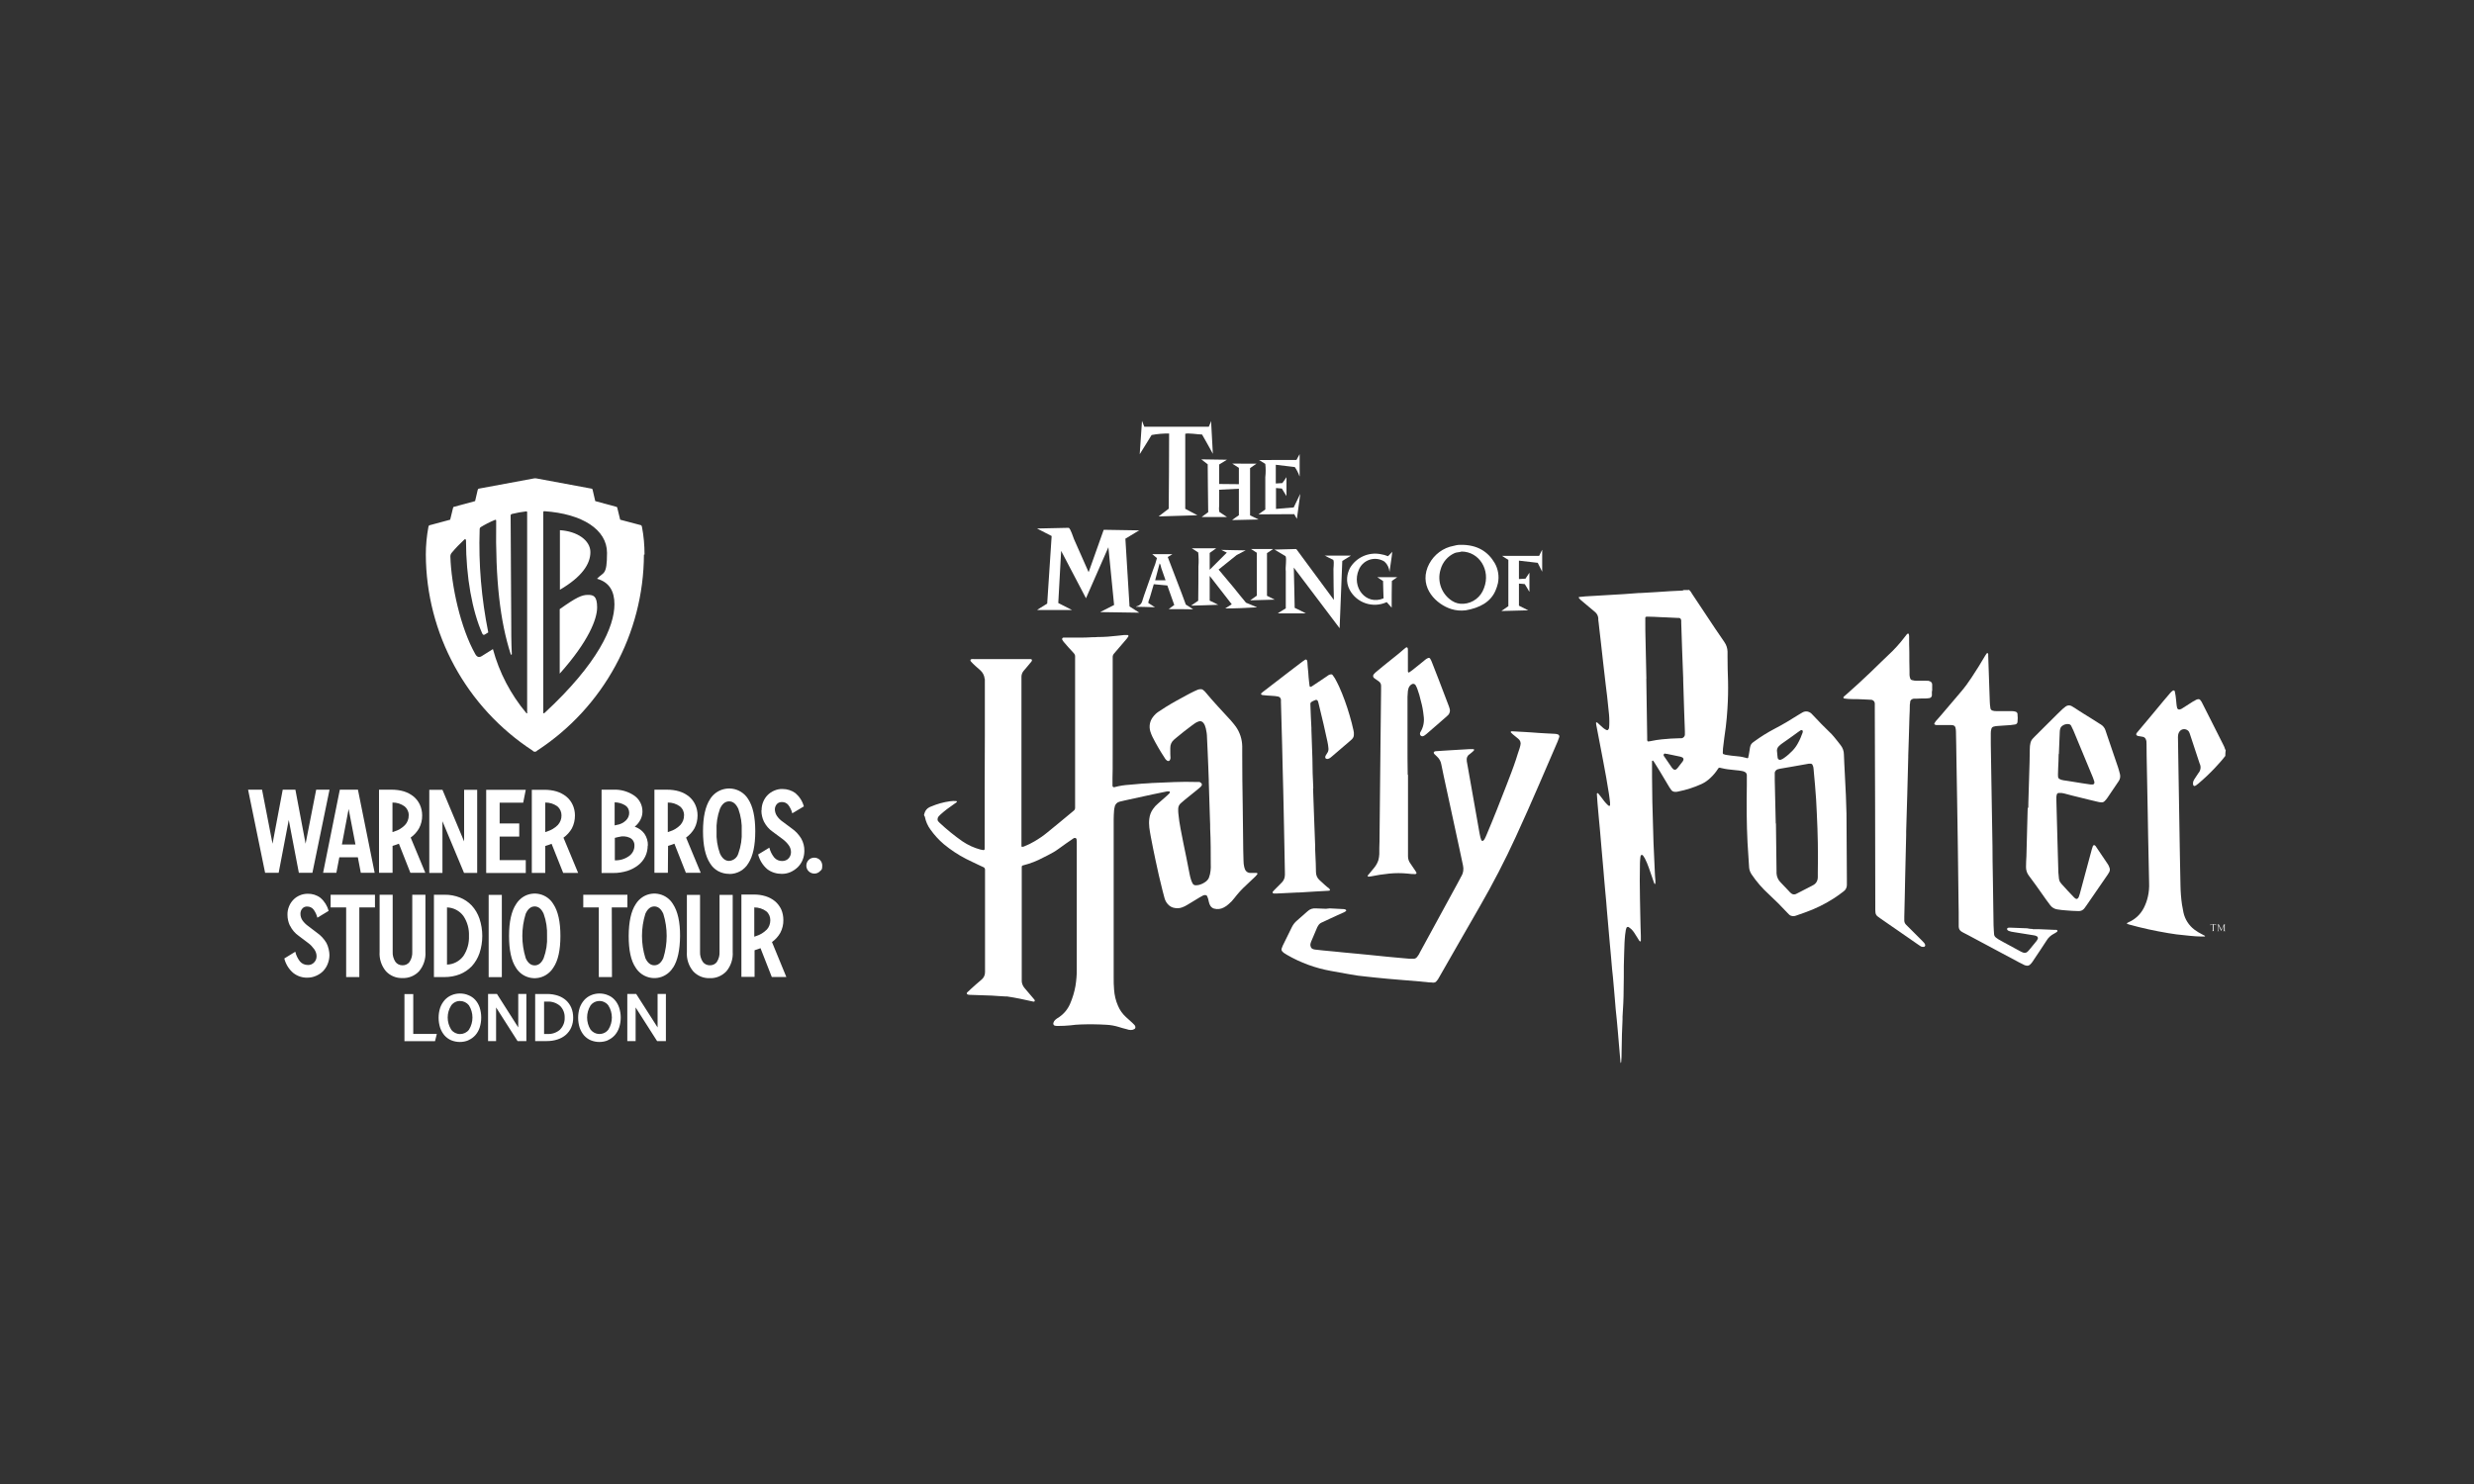 <?xml version="1.0" encoding="UTF-8"?>
<svg id="Layer_1" xmlns="http://www.w3.org/2000/svg" version="1.1" viewBox="0 0 2500 1500">
  <rect x="0" y="0" width="2500" height="1500" fill="#333333" stroke="none"/>
  <!-- Generator: Adobe Illustrator 29.0.0, SVG Export Plug-In . SVG Version: 2.1.0 Build 186)  -->
  <defs>
    <style>
      .st0 {
        fill: #fff;
      }
    </style>
  </defs>
  <g id="Group_6">
    <g id="Logo_HP_black">
      <g id="Group_5">
        <g id="Group_1">
          <path id="Path_1" class="st0" d="M1392.2,583.7c1.8,1.2,3.6,2.3,5.4,3.6,0,5.9.4,11.7.5,17.5-17.8,7.5-32.6-11.3-25-28.9,3.7-9,14-13.4,23.1-9.7,1.1.4,2.1,1,3,1.6,2.9,2.7,4.6,6.4,4.9,10.3.7-5,1.5-10,2.2-15.2.2-1.7.4-3.4.6-5.2-1.3,1.5-2.8,3.1-4.3,4.5-2.4-1-5-1.7-7.6-2.1-12.2-2.3-24.6,3.4-30.9,14.1-1.5,3-2.5,6.2-2.8,9.6-.4,4.2.5,8.5,2.5,12.3,7.2,13.5,23.7,18.9,37.5,12.5,1.7,1.8,3.4,3.7,5,5.6h0c0-8.8,0-17.9.2-27,1.8-1.2,3.6-2.5,5.4-3.8h-19.9v.2h.1Z"/>
          <path id="Path_2" class="st0" d="M1270,613.7c-3.7-1.5-7.2-2.9-10.9-4.5-4.3-5.2-8.6-10.4-12.7-15.6-5-6-9.9-11.9-15-17.9,6.1-4.9,12.3-9.8,18.3-14.7,2.9-1.6,6-3.2,9-4.7,0,0,.2,0,.2,0-8.2,0-16.5-.4-24.8-.5,1.8,1,3.7,1.8,5.5,2.7,0,0,0,0,0,.2l-17.2,17.2v-17c2.2-1.6,4.4-3.1,6.6-4.7h.2c-8.3,0-16.5,0-24.9,0,2.2,1.3,4.3,2.8,6.5,4.2.5,4.7.6,9.5.2,14.2,0,11.5,0,23-.2,34.6l-7,4.8c0,0,0,0,0,.2,9.1-.2,18.1-.6,27.2-.9h0c-2.8-1.5-5.6-2.8-8.6-4.2,0-8.3,0-16.7,0-25h0c7.5,9.6,14.8,19.1,22.3,28.7-2.2,1.3-4.4,2.7-6.6,4.2,10.7,0,21.2-.5,31.7-1.1h.2Z"/>
          <path id="Path_3" class="st0" d="M1280.3,602.1v-43c2-1.3,3.9-2.7,6-4,0,0,0-.1,0-.2h-22.2c2,1.2,3.9,2.6,5.9,3.8v43.4c-2.1,1.5-4.3,3.1-6.4,4.5,0,0,0,0,0,.2l24.5-.7h0c-2.7-1.3-5.3-2.7-7.8-3.9"/>
          <path id="Path_4" class="st0" d="M1151.8,536.1c-12.1-.2-24.4-.4-36.5-.6-5,14.2-10,28.3-15.1,42.5v.2h-.2c-4.9-11-9.8-22.1-14.7-33.2-1.1-2.6-3.3-10.2-5.3-11.5l-32.1.7c4.9,2.6,9.8,5,14.8,7.6-1.5,22.7-2.9,45.5-4.5,68.3-3.3,2.1-6.6,4.2-9.8,6.1,0,0,0,.2,0,.4h34.9c-4.7-2.3-9.2-4.8-13.9-7.1,1-17.5,2-35.2,2.9-52.7h0c8.3,15.9,16.8,32,25.1,47.9h0c7.5-17.2,15.1-34.3,22.6-51.5,0,0,0-.2,0-.4,2,19.6,3.8,39.2,5.8,58.7-4.5,2.3-9.2,4.7-13.7,7v.2c13,.2,26.1.4,39.2.6l-9.9-6.3c-1.3-22.8-2.8-45.7-4.2-68.5,4.7-2.8,9.3-5.6,14.1-8.5,0,0,0,0,.2,0"/>
          <path id="Path_5" class="st0" d="M1338.6,561.5h0c2.9,1.6,5.8,3.1,8.7,4.4,1.2,2.7-.2,8.8.2,12.3,0,9.4.2,18.9.4,28.2-12.6-17-25.1-34.1-37.8-51.2-.4-.4-1.8-.2-2.6-.2-6.5.2-13.1.4-19.6.5,3.7,2.2,7.5,4.5,11.2,6.7,1.3,2.9-.4,11.3.2,15.2,0,12.5,0,25,0,37.5-2.6,1.6-5.2,3.2-7.6,4.7,0,0-.2.2-.2.4h28.1c-3.7-2-7.5-3.8-11.3-5.6-.2-13.6-.6-27.2-.9-40.7,15.4,20.5,30.9,40.9,46.3,61.3.9-22.7,1.8-45.4,2.7-68l8.5-5.2c0,0,0,0,0-.2h-26.6c0,0,.1-.1.1-.1Z"/>
          <path id="Path_6" class="st0" d="M1167.3,586.5c1.5-5.6,2.9-11.3,4.5-17,1,.9,1.3,3.4,1.7,4.7,1.5,4,2.8,8.2,4.3,12.3h-10.5c0,0,0,0,0,0ZM1198.4,611.4c-1.5-3.9-2.9-7.8-4.4-11.9-4.7-12.3-9.3-24.4-14-36.5,1.5-.9,3.1-1.8,4.5-2.7,0,0,0,0,0-.2h-10.3c-3.3,0-6.6,0-9.9,0l4.8,4c-1,4-2.3,8-3.9,11.8-3.1,8.7-6.1,17.5-9.2,26.2-2.3,6-1.3,9-8,11,0,0,0,.1,0,.2,6.4,0,12.7.4,19.1.5-2.3-1.5-4.5-2.8-6.7-4.3-.2-1.6,1.1-3.9,1.5-5.4,1.3-4.5,2.7-9.1,4-13.6,4.7.5,9.2.9,13.7,1.3,2.3,6.6,4.7,13.2,7,19.7-1.7,1.2-3.4,2.6-5.2,3.8,0,0,0,.2-.2.4,8.2,0,16.3,0,24.5.2h0c-2.4-1.7-4.9-3.2-7.4-4.8"/>
          <path id="Path_7" class="st0" d="M1313.8,499.4c-2.1,4.5-4.3,9-6.5,13.5-6,.5-11.9,1-17.9,1.5v-21.1c2,.1,3.9.4,5.9.5,1.5,2.5,3.1,5,4.7,7.6h0c0-6.3,0-12.8,0-19.1-1.3,2.1-2.7,4-4.2,6l-6.6.4v-18.9c4.4.5,9,1.1,13.4,1.6l5.8.7c2,2.8,3.6,5.9,4.7,9.2,0,0,0,.1.2.1,0-7.5,0-15,0-22.4-1.1,2-2.1,3.9-3.2,5.9-12.6,0-25.1.1-37.8.1,2.1,1.3,4.2,2.7,6.3,3.9.5,4.4.5,8.9,0,13.4,0,10.9,0,21.8,0,32.7-2.3,1.6-4.5,3.1-6.7,4.7,0,0,0,0,0,.2,12,0,23.9-.2,35.9-.2.9,1.5,1.8,3.1,2.7,4.7,0,0,0,0,0,.2,1.1-8.4,2.3-16.8,3.4-25.1h-.1Z"/>
          <path id="Path_8" class="st0" d="M1271.5,524.9c-2.8-1.3-5.5-2.7-8.3-4v-47.7c2.2-1.5,4.3-3.1,6.5-4.5h.2c-8.2,0-16.4-.1-24.7-.1h0c2.2,1.5,4.4,2.9,6.7,4.3,0,5.5,0,11,0,16.5-6.6-.1-13.2-.1-19.9-.2v-19.7c2.7-1.6,5.3-3.2,7.8-4.8h.2l-26.1-.4c2.2,1.7,4.3,3.3,6.5,5,0,16.2.4,32.2.5,48.4-2.2,1.6-4.3,3.1-6.4,4.7,0,0,0,0,0,.2h25.4c-2.6-1.8-5.2-3.4-7.7-5.1-.5-2.3-.5-4.6-.2-6.9v-15.6c6.6-.4,13.2-.7,19.9-1h0c0,9,0,17.9,0,26.8-2.3,1.6-4.7,3.2-6.9,4.9,8.8-.2,17.8-.4,26.6-.6v-.2h0Z"/>
          <path id="Path_9" class="st0" d="M1226.1,458.9h0ZM1221.6,431.3h-65.3c-.7-2-1.5-3.9-2.3-5.9-.7,11.3-1.6,22.6-2.3,33.7h0c4-6.5,8.1-12.9,12-19.4,5.8-1.1,11.7-1.6,17.7-1.5,0,25.4-.2,50.6-.4,76-3.2,2.5-6.5,4.8-9.7,7.4l-.4.4c13.1-.4,26.1-.9,39.1-1.2h0c-4-2.2-8.1-4.3-12.3-6.5v-75.8c2.3-1.1,13.2.7,17,.7,3.7,6.5,7.4,13,10.9,19.5-.6-11-1.2-22.2-1.8-33.2-.6,2-1.4,3.9-2.3,5.8"/>
          <path id="Path_10" class="st0" d="M1558.2,556c-1,2-2,3.9-2.9,5.9-12.5,0-24.9,0-37.4,0h0c2.1,1.5,4.2,2.7,6.3,4,0,15.6,0,31.3,0,46.8-2.2,1.5-4.3,2.9-6.5,4.5l-.4.4,27-.7h0c-3.1-1.6-6.3-3.2-9.4-4.7v-22.3c2,0,3.9.4,5.9.5,1.6,2.6,3.1,5,4.5,7.6,0,0,.1,0,.2,0v-19.1c-1.3,2.1-2.7,4-4,6l-6.6.4v-18.6c6.4.7,12.6,1.5,19,2.2,1.5,2.9,3.1,6,4.5,9v-22.1h0Z"/>
          <path id="Path_11" class="st0" d="M1499.6,594.4c-3.1,9-11.2,15.3-20.7,15.9-4.1.3-8.1-.7-11.5-2.9-10.6-6.7-15.4-19.7-11.7-31.7,2-7.5,7.3-13.6,14.3-16.7,2.1-.9,4.5-.6,6.9-1.5,17.8,0,29.7,18.8,22.7,36.9M1510.4,569.1c-6.6-11.2-17.2-18.8-35.2-18.4-1.2,0-2.3.2-3.6.4-2.2.6-4.5,1.1-6.7,1.6-10.2,3.2-18.3,10.8-22.3,20.7-8.2,21.1,9.1,37.6,23.9,42.2,4.7,1.5,9.7,1.9,14.6,1.3,14.2-2.5,25.1-8.3,30.1-19.9,1.1-2.5,1.9-5,2.5-7.6,1.4-7,.2-14.2-3.3-20.3"/>
        </g>
        <g id="Group_4">
          <g id="Group_2">
            <path id="Path_12" class="st0" d="M1706.8,596c.5,1,1.5,1.5,2,2.5s1.2,1.8,1.7,2.7c7.6,11.4,15.2,22.9,22.8,34.3,2.7,4,5.5,8.1,8.2,12,.4.5.6,1,1,1.5,2,2.8,3.1,6.2,3.2,9.7,0,1.7,0,3.6,0,5.3,0,8.2.2,16.3.5,24.5.2,9.2,0,18.5-.6,27.7-.4,6.3-.9,12.5-1.7,18.8-1,7.1-2,14.3-2.8,21.5,0,1.3-.2,2.8-.2,4.3s.5,1.4,1.2,1.6c.9.4,1.8.6,2.7.7,1.6.2,3.3.5,4.9.7,2.8.4,5.6.5,8.5.9,1.6.2,3.3.6,4.9,1,.7,0,1.3.5,2.1.6.6.2,1.3,0,1.5-.7v-.3c0-.6.2-1.1.4-1.7.4-2,.6-3.9,1-6,0-1.1.4-2.1.6-3.2.3-1.4,1.1-2.6,2.2-3.6.6-.5,1.3-1,2-1.5,6.4-4.7,13.2-8.9,20.2-12.6,8.5-4.4,16.5-9.2,24.5-14.3l3.7-2.2c1.9-1.2,4.4-1.5,6.5-.6.9.3,1.7.8,2.5,1.5,1,1,1.8,1.8,2.7,2.8,5,5.4,10.2,10.7,15.4,15.7,1.7,1.6,3.4,3.3,4.9,5.2,2.3,2.7,4.4,5.5,6.6,8.3,2.2,2.7,3.4,6.1,3.4,9.6.2,6.4.6,12.7.9,19.1.4,7.4.7,14.7,1.1,22.1.2,6.1.5,12.3.6,18.5.2,22.2.2,44.4.4,66.4v5.7c0,2.5-1.1,4.9-3.2,6.4-3.3,2.6-6.8,5.1-10.4,7.4-9,5.8-18.6,10.4-28.7,14-3.1,1.1-6,2.1-9.1,3.2-.9.4-1.9.5-2.8.5-1.4,0-2.8-.4-3.9-1.3-.6-.5-1.2-1.1-1.7-1.7-6.1-6.6-12.5-13-19.1-19.1-6.6-6-12.4-12.7-17.4-20.1-1.4-2.1-2.3-4.5-2.5-7-.6-8.3-1.1-16.8-1.6-25.1-1-19.4-1-38.9-.7-58.2,0-3.3,0-6.6,0-9.9,0-1.3-.7-2.6-1.8-3.2-1.1-.6-2.4-1.1-3.7-1.2-1.8-.4-3.8-.5-5.6-.7-2.7-.2-5.4-.5-8.1-.9-2-.2-3.9-.7-5.9-1.1-.7,0-1.3-.4-2.1-.5-.6,0-1.2,0-1.6.6,0,.2-.3.4-.4.6-2.1,3.3-4.6,6.3-7.5,9-2.7,2.6-5.7,4.7-9.1,6.3-7.5,3.4-15.3,5.9-23.3,7.5-1,.3-2.1.4-3.2.4-1.6,0-3.1-.6-4-1.8-.7-1-1.3-2-2-2.9-3.1-5.1-6.3-10.4-9.3-15.6-2-3.2-4-6.5-6-9.7-.3-.5-.7-1-1.1-1.5,0,0-.5-.2-.6,0-.3,0-.5.2-.5.5,0,.7,0,1.4,0,2.1,0,9.6,0,19.2.2,28.8,0,6.6.2,13.2.4,19.9.2,10.5.5,21.1.9,31.6.4,9.6.9,19.1,1.3,28.8,0,3.1.4,6.1.6,9.2,0,.9,0,1.7,0,2.5s0,.9-.4,1.2c-.2.2-.7-.2-1-1.2-.3-.9-.6-1.8-.9-2.7-1.5-4.3-2.9-8.6-4.4-12.7-1.1-3.2-2.4-6.2-3.9-9.2-.5-.9-1.1-1.8-1.7-2.7-.3-.4-.7-.6-1.1-.9-.3,0-.7,0-1,.2-.4.5-.6,1-.7,1.6-.3,2.1-.4,4.2-.5,6.4,0,5.9-.2,11.9-.2,17.8,0,12.5.4,25.1.6,37.6,0,6,.4,12.1.5,18.1v5.2c0,0-.2.4-.4.5s-.5,0-.6,0c-.3-.3-.6-.7-.9-1.1-1-1.5-1.8-3.1-2.8-4.5-.7-1.1-1.3-2.2-2.1-3.3-.8-1.2-1.7-2.3-2.7-3.3-.8-.7-1.6-1.4-2.5-2-.6-.6-1.6-.5-2.2,0-.2.2-.3.5-.4.7-.3.7-.5,1.4-.6,2.1-.2,1.6-.5,3.3-.7,4.9-.2,2.6-.5,5.1-.6,7.8-.2,7.8-.6,15.7-.7,23.4,0,8.1,0,16.1-.2,24.1,0,9.1-.5,18.3-1.1,27.3,0,.9,0,1.9,0,2.8-.4,10-.9,20.1-.9,30.2s-.2,7.8-.4,11.8c0,.7,0,1.5-.6,2.1,0-.4-.2-.8-.2-1.2-.6-6.1-1.1-12.3-1.6-18.4-.7-8-1.3-16.1-2.1-24-.4-3.6-.7-7.1-1.1-10.7-.2-2.8-.5-5.6-.7-8.5-.4-3.9-.6-7.8-1-11.7-.4-4.2-.7-8.2-1.1-12.4-.2-2.8-.6-5.6-.9-8.5-.4-3.9-.6-7.8-1-11.7-.4-4-.7-8-1.1-12-.4-3.8-.6-7.6-1-11.3-.4-4.3-.7-8.5-1.1-12.7-.4-3.8-.6-7.6-1-11.3-.2-2.9-.5-5.9-.7-8.8-.4-4-.7-8-1.1-12-.4-3.8-.6-7.6-1-11.3l-.7-8.5c-.6-6.9-1.2-13.7-1.8-20.5-.6-6.6-1.1-13.2-1.7-19.9-.4-3.9-.7-7.8-1.1-11.7-.2-2.6-.5-5.1-.7-7.8-.5-5.5-1-11.1-1.3-16.7,0-.3,0-.5,0-.7,0-.2.3-.4.5-.5,0,0,.5,0,.6,0l1.8,2.2c1.5,2,3.1,3.9,4.5,5.9,1.2,1.5,2.5,2.9,3.9,4.2.3.2.5.4.9.5.4.2.9,0,1.1-.4v-2.7c-.4-2.9-.6-5.9-1.1-8.8-1.7-11.3-3.8-22.4-5.9-33.6-2.3-12.3-4.7-24.4-7-36.6,0-.5,0-1-.2-1.3,0-.4,0-.9.5-.9s.5,0,.6,0c1.8,1.7,3.7,3.4,5.5,5,1,.9,2,1.7,3.2,2.3s.9.4,1.3.5c.5,0,1,0,1.2-.5.5-.5.8-1.1.9-1.8,0-.9.2-1.9.2-2.8.2-4.7,0-9.5-.6-14.2-.4-3.2-.6-6.4-1-9.6-.4-3.6-.7-7.1-1.2-10.5-.2-2.4-.6-4.9-.9-7.4-.9-7.2-1.6-14.3-2.5-21.6-.7-6.6-1.5-13.2-2.2-19.7-.6-5.2-1.2-10.3-1.8-15.6-.2-2.6-.6-5.2-.9-7.7,0-.6,0-1.1,0-1.7-.2-2.5-1.4-4.8-3.4-6.4-4.2-3.4-8.3-7-12.5-10.5-1.4-1-2.7-2.3-3.8-3.7,0-.2,0-.9.2-.9s.2,0,.4,0c2-.2,4-.5,6-.6,3.4-.2,6.9-.5,10.3-.6l11.8-.7c5.6-.4,11.4-.6,17-1l14.9-1.1c.5,0,1,0,1.5,0,5.1-.2,10.4-.6,15.6-.9,5-.4,10.2-.7,15.2-1l8.2-.4c1.2,0,2.4,0,3.6-.2.5,0,.9-.2,1.3-.5h5.3v-.3ZM1794.6,832.3h0c.2,16.1.4,32.2.6,48.3,0,.7,0,1.4,0,2.1.2,3.6,1.7,6.9,4.3,9.4,2.8,2.8,5.5,5.9,8.3,8.7.6.7,1.2,1.4,2,2,1.3,1.3,3.3,1.6,4.9.9l2.2-1.1c4.5-2.3,9.1-4.6,13.6-7,.8-.4,1.5-.8,2.2-1.2,1.7-1,2.9-2.5,3.6-4.3.4-1.1.6-2.3.6-3.4,0-1.6,0-3.1,0-4.7.4-20,0-40-1-59.9-.2-4.7-.5-9.2-.7-13.9-.4-4.8-.7-9.7-1.1-14.5-.5-5.5-1-11-1.5-16.7,0-1.3-.4-2.6-1-3.8-.3-.8-1.1-1.3-2-1.3-1.3,0-2.6,0-3.9.4l-14.7,2.6c-4,.7-8.2,1.3-12.3,2.1-.9.2-1.8.4-2.7.7-1.3.6-2.3,1.8-2.6,3.2,0,.7,0,1.4,0,2.1v5.6c.4,15,.6,29.4,1,43.8h0ZM1663.6,685.9h0c.2,19.7.5,39.6.9,59.3,0,.8,0,1.6,0,2.5,0,.3,0,.7.2,1,0,.5.6.9,1,.7,1,0,1.8-.2,2.8-.4,3.6-.8,7.2-1.3,10.9-1.7,5.9-.6,11.8-1,17.8-1.1.6,0,1.2,0,1.7,0,2.1,0,3.8-1.9,3.7-4h0v-3.2c-.2-6.4-.5-12.7-.7-19.1-.4-10.7-.6-21.3-1-32,0-.7,0-1.4,0-2.1l-1.1-29.1c-.4-9.1-.6-18.3-.9-27.3,0-.6,0-1.1,0-1.7,0-.5,0-.9-.2-1.3-.2-1-1-1.7-2-1.8-.5,0-1,0-1.5,0-4.2-.2-8.3-.4-12.4-.6-3.7,0-7.4-.4-11-.5-2.3,0-4.8-.2-7.1-.2s-2.1.6-2.1,2.2v2.1c0,5.9,0,11.9.2,17.8.4,13.7.6,27.3.9,40.9h0v-.2ZM1795.8,760.6h0c0,1.6.4,3.3.5,4.9,0,.3,0,.7.2,1,.4,1.1,1.6,1.8,2.8,1.5,1.5-.5,2.8-1.2,4-2.2,3-2.1,5.7-4.6,8.2-7.2,2.1-2.2,3.9-4.7,5.4-7.5,1.9-3.4,3.4-7,4.7-10.7,0-.4,0-.7.2-1,0-.7-.4-1.3-1.1-1.4h-.5c-.3,0-.7.2-1,.4-.7.5-1.6,1.1-2.3,1.6-3.3,2.5-6.7,4.8-10,7.2-2.1,1.5-4.3,3.1-6.4,4.5-1,.7-2,1.6-2.9,2.5-1.2,1.1-1.9,2.7-2,4.4,0,.6.2,1.3.2,2h0ZM1683,761.7h-.6c-.7,0-1.3.7-1.3,1.4v.3c0,.4.3.9.6,1.2,2.6,3.8,5.3,7.6,7.8,11.4.4.5.8.9,1.2,1.3,1,1,2.6,1,3.5,0h0c.4-.3.7-.6,1-1,1.7-2.2,3.4-4.5,5.2-6.7.3-.4.5-.8.6-1.2.5-1.1,0-2.4-1.1-2.9-.6-.2-1.3-.5-2-.7-4.7-1-9.2-2-13.9-2.9-.4,0-.8,0-1.2,0h.2Z"/>
            <path id="Path_13" class="st0" d="M2248.9,763.8c-3.3,4.4-7.1,8.5-10.9,12.6-5.2,5.5-10.7,10.7-16.5,15.6-.8.7-1.7,1.4-2.6,2-.4.2-.9.4-1.3.5-.6,0-1.1-.3-1.3-.9-.4-1.4-.3-2.8.2-4.2.4-1,1-1.9,1.6-2.8,1.1-1.7,2.2-3.4,3.3-5,2.5-2.8,3-6.7,1.3-10-3.4-10.1-6.7-20.2-10-30.3-.2-.6-.4-1.1-.7-1.6-.4-.6-.9-1.2-1.5-1.6-2.6-1.8-6.1-1.3-8,1.2-.8,1-1.3,2.2-1.5,3.6-.2,1.5-.2,3.1-.1,4.7.1,10.8.4,21.6.5,32.4.2,14,.5,28,.7,41.9.2,14.2.5,28.4.7,42.7.1,10.2.4,20.4.6,30.5.1,6.4.6,12.8,1.5,19.1.4,2.7.9,5.4,1.5,8.1,1.5,6.9,5.4,13,11,17.3,2.6,1.9,5.3,3.6,8.2,5,.8.4,1.7.9,2.5,1.3.1,0,.1,0,.1.2,0,.2-.1.5-.4.5-2.9,0-5.9,0-8.8-.2-3.9-.2-7.7-.7-11.7-1.1-5.4-.4-10.8-1.2-16.2-2.1-13.3-2.2-26.6-5.1-39.6-8.7-.7-.2-1.3-.4-2-.7-.1,0-.2-.2-.2-.2,0-.2,0-.4.2-.6.5-.4,1-.6,1.6-.9,6.6-2.9,11.9-7.9,15.2-14.3,1.9-3.7,3.3-7.6,4.2-11.7,1-4.5,1.4-9.1,1.2-13.7-.4-15.9-.7-32-1-47.9-.1-7.8-.2-15.7-.4-23.4-.4-19.1-.7-38.1-1.1-57.2-.1-3.9-.1-7.8-.1-11.8s-.2-2.8-.5-4.2c-.4-1.7-1.7-2.9-3.4-3.2-1.3-.2-2.8-.4-4.2-.7-.6,0-1.1-.3-1.6-.6-.7-.4-.9-1.2-.6-1.8.1-.3.3-.6.5-.9.3-.5.7-.9,1.1-1.3,8.7-10.4,17.5-20.8,26.2-31.4,2.1-2.5,4.2-4.9,6.3-7.4.8-1,1.8-1.9,2.9-2.6.5-.4,1.7,0,1.8.6.4,1.6.6,3.3.9,4.9.4,2.8.6,5.6.9,8.5.1,1.3.4,2.6.7,3.8.4,1,1.5,1.6,2.6,1.3,1-.2,2-.7,2.8-1.3,3.4-2.2,7-4.5,10.5-6.7,1-.6,2.1-1.2,3.1-1.7.5-.3,1.1-.5,1.7-.6,1.1-.3,2.1,0,2.8,1,.8,1,1.5,2.1,2,3.3,2.9,5.8,5.9,11.7,8.8,17.4,4,8,8,15.8,12,23.8.9,1.7,1.7,3.4,2.2,5.3,0,0,.4.2.5.5-.3,2-.4,4-.4,6l.2-.3Z"/>
            <path id="Path_14" class="st0" d="M933.7,823.9c.2-.9.5-1.6.7-2.5.8-2.3,2.4-4.2,4.5-5.3.6-.4,1.3-.6,2-.9,6.1-2.6,12.5-4.4,19.1-5.3,2.1-.3,4.2-.4,6.4-.2,0,0,.4.2.5.4,0,0,0,.5,0,.6-.3.3-.5.5-.9.7-.8.5-1.6,1-2.3,1.6-4.6,3.1-9.1,6.5-13.2,10.2-.7.6-1.3,1.3-2,2-.7.8-1.1,1.9-1.1,2.9s.2,1.4.6,2c.5.6.9,1.1,1.5,1.6,7.3,6.8,15,13.1,23.2,18.8,5.5,3.7,11.6,6.5,18,8.2,1,.2,2.1.4,3.2.6.5,0,.9-.4,1.1-.9,0-.7,0-1.4,0-2.1v-9.2c0-34.6,0-69.3.2-103.8,0-16.5,0-33.2,0-49.8s0-4.8-.2-7.1c-.2-3.5-1.9-6.7-4.5-9-1.7-1.5-3.4-2.9-5-4.4-1.5-1.3-2.9-2.8-4.3-4.3-.3-.3-.5-.8-.6-1.2,0-.5.2-.9.6-1.1,1-.3,2.1-.4,3.2-.2,2,0,4,0,6,0h46.2c1.6,0,3.1,0,4.7,0,.4,0,.6.2,1,.2.3.2.5.5.5.9,0,.6-.3,1.2-.7,1.6-1.7,2-3.3,4-5,6-.9,1.1-1.8,2.2-2.8,3.3-1.3,1.6-2,3.5-2.1,5.5v167.4c0,1.3,0,2.6,0,3.9s.7,1,1.3.9c.6,0,1.2-.3,1.7-.5,3.5-1.4,6.9-3,10.2-5,4.6-2.7,9-5.7,13.1-9.1,3.7-2.9,7.4-6,11-9,4.4-3.7,9-7.5,13.4-11.1.9-.7,1.6-1.3,2.5-2.1.6-.6,1-1.4,1-2.2v-151c0-4,.5-3.8-2.7-7.2-2.7-2.8-5.3-5.8-7.8-8.7-1-1-1.8-2.2-2.5-3.4-.3-.9,0-1.8,1-2.1h.2c.9,0,1.9,0,2.8,0,5,0,9.9,0,15,0,3.8,0,7.6-.2,11.4-.4,1.7,0,3.6,0,5.3-.2,6.8,0,13.5-.5,20.2-1.3,2.1-.2,4.3-.5,6.4-.7,1.3,0,2.6,0,3.9,0,.6.2.9.7.7,1.3h0c-.5.8-1,1.6-1.6,2.3-2.7,3.3-5.5,6.5-8.3,9.7-1.6,1.8-3.2,3.8-4.8,5.6-.8,1-1.3,2.3-1.2,3.6v21.7c0,23.8,0,47.7,0,71.5s0,19.2-.2,28.8c0,2.4,0,5,0,7.5,0,.5,0,.9.4,1.3.2.3.5.5.9.5s.9,0,1.3-.2c4.8-1.3,9.7-2,14.7-2.3l12.4-1.1c1.2,0,2.4-.2,3.6-.2,2.3,0,4.8-.4,7.1-.5h.7c14.5-.6,28.9-1.5,43.4-1,1,0,1.8,0,2.8,0s1.6.4,2.2,1c.9.6,1.1,1.9.5,2.8h0c-.3.5-.7.9-1.1,1.3-1.1,1-2.2,1.8-3.3,2.8-4.2,3.3-8.3,6.7-12.4,10-1.5,1.2-2.9,2.5-4.3,3.7-1.6,1.4-2.5,3.5-2.5,5.6s0,3.4.2,5c.5,5,1.2,10.2,2.2,15.1,1.8,9.7,3.8,19.2,5.8,28.9,1.1,5.5,2.1,11.2,3.3,16.8.4,2.1.9,4.2,1.6,6.2.4,1.2.9,2.4,1.6,3.6.5.9,1.5,1.5,2.6,1.6,1.3,0,2.6,0,3.9-.4,2.6-.7,5.1-2,7.2-3.7,1.2-1,2.1-2.2,2.7-3.7.8-2.2,1.4-4.5,1.6-6.9.3-2.2.3-4.5.2-6.7,0-12,0-23.9-.6-35.9,0-2.9,0-5.9-.2-8.8-.4-12.7-.9-25.6-1.2-38.4v-1.5c-.4-9.4-.6-19-1.1-28.4-.2-5-.5-9.9-.7-15,0-3.1-.5-6.2-1.2-9.2-.3-1-.6-2.1-1-3.1s-1-1.9-1.7-2.7c-1.1-1.3-2.9-1.8-4.5-1.2-1,.3-2,.8-2.9,1.3-1.2.7-2.3,1.6-3.6,2.5-5.4,4-10.8,8.2-15.9,12.5-.9.7-1.6,1.3-2.5,2.1-2.5,2.1-3.9,5.2-3.8,8.5,0,1.1,0,2.1,0,3.2,0,2.1,0,4.3.2,6.4,0,.7,0,1.4-.4,2.1-.3,1.1-1.4,1.7-2.5,1.3-.2,0-.5-.2-.7-.4-.4-.3-.8-.6-1.1-1-.5-.5-.9-1.1-1.2-1.7-4.5-6.8-8.6-13.9-12.3-21.2-.9-1.8-1.6-3.7-2.2-5.6-1.5-5-.5-10.4,2.7-14.5,1.5-2,3.3-3.8,5.4-5.2,2.6-1.7,5.2-3.4,7.7-5,6.9-4.3,14-8.1,21-11.9,2.5-1.3,5-2.7,7.6-3.9,1.2-.6,2.3-1.1,3.6-1.6,1-.4,2.1-.5,3.2-.5s1.7.3,2.3.9c.9.6,1.6,1.4,2.3,2.2,8.1,9.8,16.9,19,25.4,28.3,1.8,2.1,3.6,4.2,5.2,6.4,4.1,5.8,6.4,12.8,6.5,20,0,2.7,0,5.4,0,8.2,0,17.4.2,34.8.5,52.2.2,11.3.2,22.6.4,33.7,0,7.1.2,14.2.4,21.3,0,2.1.2,4.3.7,6.4.2.7.5,1.6.7,2.3.8,2.3,3,3.9,5.5,3.8,1.5,0,2.8,0,4.3,0s1.5,0,2.1,0,.8.6.7,1c0,0,0,.2,0,.3-.6.7-1.2,1.5-1.8,2.1-3.2,3.1-6.4,6.1-9.6,9.1-4.3,3.9-8.2,8.2-11.8,12.9-1.7,2.3-3.7,4.4-5.9,6.2-1.5,1.4-3.1,2.5-4.9,3.4-3,1.6-6.4,2-9.7,1.1-1.5-.4-2.8-1.4-3.7-2.7-.7-1.1-1.2-2.3-1.5-3.6-.4-1.2-.5-2.6-.9-3.8-.3-.9-.6-1.7-1-2.6-.3-.6-1-1-1.7-1s-1.7,0-2.5.5c-1.1.5-2.1,1.1-3.1,1.7-4.3,2.6-8.5,5.1-12.7,7.7-1.7,1.1-3.5,1.9-5.4,2.6-2.2.8-4.6,1-7,.6-2.9-.3-5.5-1.8-7.4-4-1.6-1.8-2.7-4-3.3-6.3-.7-2.5-1.3-5-2-7.6-2.6-10-4.8-20.2-7-30.4-1.7-7.7-3.2-15.6-4.7-23.3-.6-3.3-1.2-6.5-1.6-9.8-.3-2.9-.4-5.9,0-8.8.4-3.5,1.6-6.9,3.7-9.8,1.4-2.1,3.1-3.9,5-5.5,3.1-2.7,6.2-5.5,9.3-8.2.7-.6,1.4-1.2,2.1-2,.2-.2.4-.6.6-.9.2-.5,0-1.3-.6-1.3s-1.4,0-2.1,0c-5,1-9.9,2-15,3.1-9.2,2-18.3,3.9-27.5,6-1.8.4-3.7.9-5.5,1.3-2.6.6-4.6,2.7-5,5.4-.3,1.1-.5,2.3-.6,3.4-.2,2.9-.4,5.9-.4,8.8v160c0,4.2,0,8.3.4,12.4.4,5.7,1.7,11.2,4,16.4,1.8,4.3,4.5,8.1,8,11.3,2.1,2,4.3,3.8,6.4,5.8l2.2,2.2c.5.5.8,1.2.9,1.8.2,1-.2,2-1.1,2.4-1,.6-2.2.9-3.4.9s-3.1-.3-4.5-.9c-2.6-.6-5-1.3-7.5-2.1-4.2-1.3-8.5-2.1-12.9-2.3-8.5-.5-17.1-.6-25.6-.3-3.6,0-7.1.5-10.7.9-4.2.5-8.3.5-12.4.6-.9,0-1.9,0-2.8-.2-1.3,0-2.2-1.3-2-2.5,0-.2,0-.4.2-.7.3-1,.9-2,1.7-2.7.5-.5,1-.9,1.6-1.3l2.6-1.7c4.8-3.3,8.6-8,10.9-13.4,2.5-5.8,4.3-11.8,5.4-18,.9-5.6,1.4-11.3,1.3-17v-126.9c0-1.5,0-2.8-.2-4.3-.2-.9-1-1.5-1.9-1.3h-.3c-.7.2-1.3.6-1.8,1-2.2,1.5-4.3,2.9-6.4,4.4-2.6,1.8-5.2,3.7-7.8,5.6-3.4,2.5-7.1,4.6-10.9,6.5-1.3.6-2.7,1.3-4.2,2.1-6.6,3.6-13.6,6.3-20.8,8.1-.7,0-1.3.7-1.3,1.5s0,1.1,0,1.7v109.8c0,1.5,0,2.8,0,4.3.2,2.4,1.2,4.7,2.7,6.5,2.6,3.1,5.3,6.1,7.8,9.2.7.9,1.6,1.8,2.3,2.7.2.2.2.6.4,1,0,.5-.3.9-.7,1-.6,0-1.2,0-1.7-.2-4.2-.9-8.3-1.8-12.5-2.7-4.3-.9-8.6-1.6-13-2.3-.5,0-1,0-1.5,0-4.8-.2-9.4-.6-14.2-.9l-20.6-.7c-.9,0-1.9,0-2.8-.2-.5,0-.9-.2-1.3-.5-.4-.3-.6-.8-.4-1.2.2-.4.5-.8.9-1.1,1-.9,2-1.7,2.9-2.7,3.6-3.2,7-6.4,10.7-9.4,2.5-1.9,4-4.8,3.9-8,0-1.2,0-2.3,0-3.6v-94.9c0-1.7,0-3.3,0-5,0-1.1-.6-2.1-1.6-2.5-1.3-.5-2.6-1.2-3.9-1.8-4.5-2.2-9.2-4.3-13.7-6.6-8-4.1-15.5-9.1-22.4-14.8-5.2-4.4-9.7-9.4-13.6-14.9-2.8-3.8-4.7-8.2-5.6-12.9-.4-.5-.7-1.1-.8-1.7h-.3Z"/>
            <path id="Path_15" class="st0" d="M1342.4,918.2h1.7c4.5.2,9,.5,13.5.7.8,0,1.6.2,2.3.6.4.3.6.8.3,1.3,0,0,0,0-.2.2-.6.4-1.2.8-1.8,1.1-2.1,1-4.3,2-6.5,2.9-4.9,2.3-9.9,4.5-14.8,6.9-.5.2-1.1.5-1.6.7-1.4.7-2.5,1.7-3.3,3.1-.7,1-1.2,2.1-1.6,3.2-1.8,4.3-3.6,8.5-5.4,12.7-.2.5-.4,1.1-.6,1.7-.3,1-.4,2.1,0,3.2.2,1.2,1,2.2,2.1,2.7.8.3,1.5.5,2.3.6,2.7.4,5.4.5,8.1.9,3.9.4,7.8.7,11.7,1.1,3.3.4,6.6.6,9.9,1,4.7.5,9.2.9,13.9,1.3,3.4.4,6.9.6,10.3,1,3.3.4,6.6.7,9.9,1,3.3.4,6.6.6,9.9,1,4.7.5,9.4.9,14.1,1.3l8.1.7c1.3,0,2.6,0,3.9,0,1.4,0,2.8-.9,3.6-2.1.4-.5.9-1.1,1.2-1.7.5-.7.9-1.4,1.2-2.2,12.7-23.3,25.4-46.6,38.1-69.9,1.1-2,2.1-3.9,3.2-6,.2-.6.5-1.1.9-1.6,1.9-3.2,2.4-7,1.6-10.7-1.2-5.8-2.5-11.7-3.7-17.4-2.7-12.5-5.4-25-8.1-37.5-2.6-11.7-5-23.4-7.6-35.1-.9-4-1.7-8.1-2.5-12.1-.5-3.1-2-5.9-4.3-8-1-.9-1.8-1.8-2.8-2.7-.2-.3-.4-.5-.5-.9-.2-.6,0-1.2.6-1.5s.9-.3,1.3-.4c2.5-.2,4.9-.4,7.5-.5,3.2-.2,6.4-.4,9.6-.6,5.6-.4,11.4-.6,17-1h3.6c.6,0,1.1.2,1.1.6,0,.5-.2.9-.6,1.2-1.3,1.1-2.7,2.5-4,3.4-2.2,1.3-3.3,3.9-2.8,6.4,0,.6,0,1.2.2,1.7,1,5.9,2,11.7,3.1,17.5,1.1,6,2.1,12.1,3.2,18.1s2.1,12.1,3.2,18.1,2.2,12.1,3.2,18.1c.2,1.3.5,2.8.9,4.2.2.9.5,1.8.9,2.7.3.7,1.2.9,1.8.6,0,0,.2,0,.3-.2.4-.4.8-.9,1.1-1.3.7-1.5,1.5-2.9,2.1-4.5,7-16.5,13.6-33.3,20.1-50.1,3.3-8.6,6.7-17.2,9.6-26,1.2-3.7,2.3-7.5,3.6-11.1.4-1.1.6-2.3.9-3.4.7-2.4-.2-4.9-2.1-6.4-1.8-1.5-3.7-3.1-5.5-4.5-.7-.6-1.3-1.2-2.1-2,0,0,0-.5,0-.6,0-.3.2-.5.5-.5s.9,0,1.3,0c4.3.2,8.5.5,12.7.7,4.4.2,8.7.6,13.1.9,5.4.4,10.9.6,16.3.9,1.2,0,2.4.2,3.6.6,1,.3,1.7,1.4,1.5,2.5-.5,1.6-1.1,3.2-1.7,4.7-6.3,14.6-12.5,29.2-18.9,43.8-7.6,17.6-15.4,35.2-23.4,52.6-11,24-23.2,47.5-36.4,70.4-13.6,23.5-27,47.1-40.5,70.6-.6,1-1.2,2.1-1.8,3.1-.5.7-1.2,1.5-1.8,2.2-.5.5-1.1.8-1.8.9-.8.2-1.6.2-2.5,0-2,0-4-.2-6-.5-1.7,0-3.6-.4-5.3-.5-7.4-.6-14.6-1.2-21.9-1.8-3.9-.4-7.8-.6-11.7-1l-11.3-1.1c-2.8-.2-5.6-.6-8.5-.9-6.7-.6-13.5-1.5-20.1-2.8-5.8-1-11.4-2.1-17.2-3.1-15.7-2.8-30.7-8.3-44.5-16.3-1.1-.6-2.2-1.3-3.3-2.1-.5-.4-1-.9-1.5-1.5-.6-.8-.8-1.8-.5-2.7.4-1,.7-2.1,1.1-2.9,3.1-6.4,6.2-12.7,9.4-19.1,1.2-2.3,2.8-4.4,4.8-6.1,3.7-3.2,7.4-6.4,10.9-9.6,2.3-2.2,5.3-3.2,8.5-2.9l10.3.4c.9-.2,1.8-.3,2.7-.2h-.2Z"/>
            <path id="Path_16" class="st0" d="M2054.5,939.2c1.6,0,3.7,0,5.8,0l16.3.7c.5,0,1,0,1.3,0,.6,0,1.3.6,1.2,1,0,.5-.3.9-.7,1.1-.8.6-1.7,1.2-2.7,1.7-3.2,1.6-5.9,4-7.7,7.1-3.7,5.8-7.6,11.5-11.4,17.2-.9,1.3-1.8,2.8-2.8,4.2-.6.9-1.3,1.7-2.1,2.5-1.2,1.4-3.2,1.8-4.9,1.1-.6,0-1.1-.3-1.6-.6-1.7-.9-3.4-1.6-5.2-2.6-16.7-9-33.5-17.9-50.1-26.8-1.7-1-3.6-1.8-5.4-2.8-.6-.4-1.2-.7-1.8-1-2.1-1-3.4-3.1-3.4-5.4,0-1.1,0-2.1,0-3.2,0-7.6,0-15.2-.2-22.8-.2-18.6-.5-37.3-.7-55.8-.2-15.2-.5-30.3-.7-45.5-.2-13.7-.5-27.5-.7-41.2,0-9.6-.4-19.2-.5-28.8,0-1.4-.2-2.8-.6-4.2-.4-1-1.3-1.8-2.3-2s-2.1-.3-3.2-.2c-3.3,0-6.6,0-9.9,0-1.2,0-2.4,0-3.6,0-.6,0-1.2-.2-1.7-.5-.4,0-.7-.9-.5-1.2.5-.7.9-1.3,1.3-2.1l5.2-5.9c6.9-8.1,13.7-16.1,20.5-24.1,3.9-4.6,7.5-9.5,10.8-14.6,4.7-7.1,9.2-14.3,13.5-21.7.5-.9,1.2-1.7,1.8-2.6,0,0,.5-.2.6,0,.2,0,.4.2.5.4s.2.4.2.6c0,.6,0,1.1,0,1.7.2,5.9.4,11.9.6,17.8.4,9.6.6,19.2,1,28.8,0,2,.3,4,.6,6,0,.4,0,.7.2,1,.3.8.9,1.4,1.7,1.7,1.3.4,2.8.7,4.2.6,2.3,0,4.8,0,7.1,0s5.6,0,8.6,0c1.3,0,2.6.2,3.8.6.9.3,1.6,1.1,1.8,2,0,.2,0,.5,0,.7.3,2.5.3,5,0,7.5,0,1.4-1.1,2.5-2.5,2.7-1.5.2-3.1.5-4.5.6-4.4.4-8.7.6-13.1.9-1.3,0-2.6.3-3.8.6-1.2.2-2.2,1.1-2.5,2.3-.4,1.5-.7,3-.6,4.5,0,3.4,0,6.9,0,10.3.2,12.5.4,25.1.6,37.6.4,21.9.7,43.8,1.1,65.7,0,10.9.2,21.8.4,32.7.2,15.9.5,31.7.7,47.7,0,2.9.4,5.9.5,8.8,0,1.6.9,3,2.2,3.9.7.6,1.5,1.1,2.3,1.6,2,1.1,3.9,2.2,5.9,3.3,5.2,2.8,10.4,5.6,15.7,8.5,1,.6,2.1,1.1,3.2,1.5,1.6.7,3.5.3,4.7-1,.5-.5,1-1,1.5-1.6,2.5-2.9,4.8-5.9,7.2-8.8.6-.7,1.1-1.6,1.5-2.5.3-.9,0-1.9-.9-2.5-1.1-.6-2.4-1-3.7-1.1-6.4-1-12.9-2-19.4-3.1-1.8-.2-3.5-.6-5.2-1.2-.7-.2-1.3-.7-1.7-1.2-.2-.5-.2-1.3.2-1.6.4-.3.9-.5,1.3-.5.9,0,1.9,0,2.8,0,5.3.2,10.4.4,15.7.6,1.9.4,3.8.7,5.8.7v.2Z"/>
            <path id="Path_17" class="st0" d="M1952.2,698.7v2.7c0,.6,0,1.1,0,1.7-.2,1.2-1.1,2.2-2.3,2.5-1.4.2-2.8.4-4.3.4-2.9,0-5.9,0-8.8.2-.9,0-1.9,0-2.8,0-.6,0-1.2.3-1.7.5-1,.4-1.7,1.3-2,2.3,0,1.1-.2,2.1-.4,3.2,0,4.3-.2,8.6-.4,12.7-.4,13-.7,26.1-1.2,39.1v1.5c-.4,12.6-.6,25.4-1,38-.4,12.3-.7,24.7-1.1,36.9,0,1.3,0,2.6,0,3.9-.4,14-.6,27.9-1,41.9-.2,13.5-.6,27-.9,40.4v3.9c0,1.6.7,3.1,1.8,4.2.6.6,1.2,1.2,1.7,1.7l14.6,14.6c.6.6,1.3,1.3,2,2.1.4.5.6,1,.9,1.6.4,1,0,2-1.1,2.4h-.2c-.4,0-.9,0-1.3,0-.8,0-1.6-.4-2.3-.9-1.2-.9-2.6-1.7-3.8-2.6-12.3-8.5-24.5-17-36.8-25.5-.7-.5-1.6-1.1-2.3-1.7-1.3-.9-2.1-2.3-2.3-3.8,0-.9-.2-1.9-.2-2.8v-3.9c0-66.2-.3-132.4-.5-198.7v-3.9c0-.7,0-1.4,0-2.1,0-2.2-1.9-4-4.2-3.9-4.4-.2-8.7-.5-13.1-.6-3.1,0-6.1,0-9.2-.2-1.5,0-3.1-.4-4.5-.5-.5,0-.8-.6-.7-1.2,0-.2,0-.3.2-.4l.7-.7c.7-.6,1.5-1.2,2.1-1.8,8.2-7.2,16.4-14.7,24.4-22.4,3.6-3.4,7.1-7,10.7-10.4l7.2-6.9c6.1-5.6,11.7-11.8,16.7-18.4.7-1,1.5-1.8,2.2-2.8.2-.2.6-.4.9-.6.3,0,.7,0,.9.4.3.8.4,1.6.4,2.5,0,5.3,0,10.7.2,15.9,0,6.5,0,13,.2,19.5,0,1.2,0,2.4,0,3.6,0,1.2.4,2.3.7,3.4.3,1,1.1,1.7,2.1,1.8,1.6.4,3.2.7,4.9.6,3.1,0,6.1,0,9.2,0s2.1,0,3.2.4c1.6.3,2.8,1.7,2.8,3.3s0,3.8,0,6.6h-.2Z"/>
            <path id="Path_18" class="st0" d="M2049.6,816.8c0-2.2.1-4.5.1-6.7.4-13.2.9-26.5,1.2-39.8.1-4.2.2-8.3.2-12.4s.3-4.3.6-6.4c.3-1.8,1.1-3.5,2.3-4.8.6-.7,1.3-1.3,2-2.1,7.6-7.6,15.3-15.2,22.9-22.8,1.7-1.7,3.6-3.4,5.4-5.2,1-.9,2-1.7,3.1-2.5,1.7-1.3,4.1-1.5,6-.4,1.1.6,2.2,1.3,3.3,2,2.9,2,6,3.9,9,5.8,5.3,3.3,10.7,6.6,15.9,10,.4.2.9.5,1.2.7,2.3,1.4,4,3.5,4.8,6,.6,1.8,1.2,3.6,1.8,5.4,3.7,10.7,7.2,21.3,10.9,32,.8,2.4,1.4,4.8,2,7.2.5,2.3,0,4.8-1.3,6.7-3.8,5.6-7.6,11.4-11.5,17-.8,1.2-1.7,2.2-2.7,3.2-.9,1-2.2,1.5-3.6,1.3-1.1,0-2.1-.3-3.2-.5-5.8-1.3-11.5-2.8-17.3-4.2-5.6-1.3-11.3-2.8-16.9-4.3-1.7-.5-3.5-.6-5.3-.5-1,0-1.8.6-2.1,1.6-.2.7-.3,1.4-.4,2.1v4.3c.4,13.6.7,27.2,1.1,40.8.2,10.5.6,21.1.9,31.6.1,2.1.4,4.3.6,6.4.2,1.4.7,2.8,1.6,3.9.4.6.9,1.1,1.3,1.6,3.9,4.3,7.8,8.6,11.8,12.7.6.7,1.3,1.3,2.1,1.8.7.5,1.6.4,2.2-.2.5-.5.9-1.1,1.1-1.7.4-1,.6-2.1,1-3.1,4-14.9,8.1-29.9,12.1-44.9.4-1.1.7-2.2,1.1-3.3.3-.7,1.1-1,1.8-.7.2,0,.4.2.5.4.1,0,.4.4.5.5.2.3.5.5.6.9,3.7,5.5,7.4,11,11.2,16.6,1,1.3,1.7,2.8,2.2,4.4.6,1.6.3,3.4-.6,4.8-.4.7-.9,1.4-1.3,2.1-7.1,10.3-14.1,20.5-21.2,30.8-.7,1.1-1.5,2.1-2.3,3.2-1.4,1.9-3.6,2.9-5.9,2.8-4.3,0-8.6-.4-12.7-.7-2.9-.2-5.9-.5-8.8-1-2.8-.4-5.4-1.9-7.1-4.2-1.3-1.8-2.7-3.6-4-5.4l-10.7-15.1c-2.2-3.1-4.4-6.1-6.7-9.1-2.1-2.6-3.2-5.9-3.1-9.2,0-3.6.2-7.1.4-10.7.4-14,.7-27.9,1.1-41.9,0-2.3.1-4.8.2-7.1h.6v.3ZM2080.3,762.1h0c-.1,4.8-.2,9.4-.5,14.2-.1,2.2-.1,4.5-.2,6.7,0,.7,0,1.4.1,2.1,0,1,.6,1.8,1.5,2.3.8.5,1.7.8,2.6,1,1.3.4,2.8.5,4.2.7l16.2,2.6c2.7.4,5.4.9,8.1,1.2.8,0,1.6,0,2.5,0,1,0,1.8-1.1,1.6-2.1v-.2c-.1-.4-.1-.7-.2-1-.5-1.2-.9-2.4-1.3-3.7l-11.4-27.5c-2.8-6.6-5.5-13.4-8.3-20-.7-1.6-1.5-3.2-2.3-4.8-.5-1-1.5-1.6-2.6-1.7-2.5-.3-5,.5-6.9,2.2-.7.6-1.3,1.5-1.5,2.5-.3,1-.5,2.1-.5,3.2-.4,7.5-.6,14.8-.9,22.3h-.2Z"/>
            <path id="Path_19" class="st0" d="M1326.9,796.6v1.1c.4,9.4.6,19,1,28.4.4,9.7.7,19.4,1.1,29.2,0,1.2,0,2.3,0,3.6.2,4.7.4,9.2.6,13.9,0,2.8.2,5.6.2,8.6,0,3.1,1.2,6.1,3.6,8.2,2,1.8,3.9,3.6,5.8,5.3,1.1,1,2.3,2,3.6,2.9.4.4.8.8,1.1,1.3.2.2,0,1.1-.5,1.1-.4,0-.9.2-1.3.2-4.3.2-8.6.5-12.7.7-5.4.4-10.9.7-16.3,1-.5,0-1,0-1.5,0-6.9.4-13.7.6-20.6,1-1.3,0-2.6,0-3.9,0-.6,0-1.1-.5-1.1-1.1s0-.6.3-.8c.5-.6,1.1-1.2,1.6-1.8l5.8-5.8c.7-.7,1.5-1.5,2.2-2.3,1.2-1.4,2-3.2,2.3-5,.2-1.4.3-2.9.2-4.3-.2-10.4-.4-20.8-.6-31.3-.2-11.7-.5-23.2-.7-34.8-.2-12.3-.6-24.7-.9-36.9-.2-8.7-.4-17.3-.6-26-.4-14.5-.9-28.9-1.2-43.4,0-.8,0-1.6,0-2.5-.2-1.6-1.5-2.9-3.1-3.1-2.1-.4-4.2-.6-6.4-.7-2.9,0-5.9-.5-8.8-.7-.5,0-.9-.2-1.3-.4-.5-.2-.6-.8-.4-1.3,0,0,0,0,.2-.2,1.1-1,2.3-2,3.6-2.9,8.2-6.4,16.5-12.7,24.8-19.1,4.3-3.3,8.6-6.6,13-9.9,1-.7,2-1.3,2.9-2,.7-.5,1.6,0,2,1,0,.4,0,.7.2,1.1.2,3.6.5,7.1.9,10.7.2,3.4.5,6.9.9,10.3,0,1.2.4,2.3.5,3.6,0,.5.5.8,1,.7,0,0,.2,0,.3,0,.9-.4,1.7-.9,2.5-1.5,4.2-2.8,8.2-5.5,12.4-8.3,1-.6,2-1.3,2.9-2,.6-.4,1.3-.6,2-.7.8-.3,1.7,0,2.2.7.8,1,1.5,2.1,2.2,3.2,1.5,2.7,2.9,5.4,4.2,8.2,4.3,9.5,7.8,19.3,10.7,29.3,1.5,5,2.8,10,3.9,15.1.4,1.5.5,3,.4,4.5,0,1.6-.6,3-1.7,4.2-.6.6-1.2,1.1-1.8,1.7-6.3,5.4-12.6,10.8-18.9,16.2-1,1-2.2,1.8-3.6,2.2-.6.2-1.2.2-1.7,0-.9-.2-1.4-1.1-1.2-2,0-.6.3-1.1.6-1.6.4-.7.8-1.4,1.3-2.1,1.1-1.5,1.5-3.2,1.3-5-.2-2.2-.5-4.4-1-6.6-1.3-6-2.7-12-4-18-1.6-6.7-3.2-13.4-4.8-20-.2-1-.5-2.1-.9-3.1-.4-.9-1.4-1.4-2.3-1.1-.9.3-1.7.7-2.6,1.1-2.8,1.6-2.7,1.5-2.6,4.4.2,7.6.6,15.2,1,22.7,0,.7,0,1.5,0,2.1.4,9.6.6,19.1,1,28.8,0,9.9.4,20,.9,30h-.3Z"/>
            <path id="Path_20" class="st0" d="M1422.8,783.1v77.5c0,1.7,0,3.3,0,5,0,2.5.8,5,2.3,7,1.8,2.7,3.6,5.3,5.4,8,.3.4.5.8.7,1.2.5.7,0,1.6-1,1.7h-1.1c-2.2,0-4.5-.2-6.7-.5-6.2-.6-12.4-.6-18.5,0-6.3.6-12.6,1.6-18.9,2.9-.5,0-1,0-1.3.2-.9,0-1.5,0-1.6-.5,0-.5,0-1,.5-1.2,2.1-2.5,4-4.9,6.1-7.4,1.9-2.3,3.3-4.9,4.2-7.7.5-2,.8-4,.9-6,0-4.2,0-8.3.2-12.4.4-32.9.6-65.6,1-98.4.2-18.3.5-36.5.6-54.7v-4.7c0-1.7-.8-3.3-2.2-4.3-.6-.5-1.3-1-2.1-1.5-.8-.5-1.6-1-2.3-1.6-1.3-.7-1.9-2.4-1.1-3.7.2-.3.4-.6.6-.8.7-.8,1.5-1.6,2.3-2.2,2.3-2,4.8-3.9,7.1-5.9l14.7-11.8c2.2-1.8,4.4-3.7,6.5-5.5.3-.3.5-.5.9-.7.6-.4,1.1-1.1,1.8-.7,1,.4.7,1.3.9,2.1v18.9c0,1.1,0,2.1,0,3.2,0,.5.2,1,.7,1.1.3,0,.6,0,.8-.2,1.1-.7,2.1-1.5,3.2-2.3,2.8-2.3,5.8-4.7,8.6-6.9,1.5-1.2,2.9-2.5,4.4-3.6.7-.6,1.6-1.1,2.5-1.5.9-.5,2-.2,2.4.7h0c.7,1.2,1.4,2.5,1.8,3.8l6.6,16.9c3.3,8.7,6.7,17.4,10,26.2.5,1.3,1,2.7,1.3,4,.2.9.3,1.9,0,2.8-.2,1-.6,2-1.3,2.8-.7.6-1.3,1.3-2.1,2l-19.9,17.3c-.7.6-1.4,1.2-2.2,1.7-.4.3-.8.5-1.2.6-.9.4-2,.2-2.7-.5-.6-.7-.9-1.7-.6-2.6,0-.3.2-.7.4-1,3-4.9,4.1-10.7,3.2-16.4-.5-5.1-1.4-10.1-2.8-15-.9-4.2-2.1-8.2-3.6-12.3-.5-1.3-1.1-2.6-1.8-3.8-.8-1.1-2.2-1.5-3.4-1-1.1.5-2,1.3-2.7,2.3-.9,1.4-1.4,3-1.6,4.7,0,2-.4,4-.4,6,0,15.8,0,31.5,0,47.3,0,10.2,0,20.6.2,31h0v.4Z"/>
          </g>
          <g id="Group_3">
            <path id="Path_21" class="st0" d="M2233.8,934.1h5.4s.1,1.2.1,1.5c-.1-.7-.5-1.1-1-1.1h-1.5v5.9c.1.4.5.8,1,.7h-2.7c.6,0,.9-.4.9-.6v-6h-1.6c-.4,0-.7.5-.9,1.1.1-.6.1-1.1.3-1.5h0Z"/>
            <path id="Path_22" class="st0" d="M2240.3,934.3h1.7l2.7,5.5,2.7-5.5h1.7s-1,0-1,.5v5.8c0,.4.9.5.9.5h-2.6s.9,0,.9-.6v-5.3c-.4.7-2.8,5.8-2.8,5.8l-2.8-5.9v5.5c0,.4.9.5.9.5h-2.2s.9,0,.9-.5v-5.8c0-.5-.7-.5-.9-.5h0Z"/>
          </g>
        </g>
      </g>
    </g>
    <g id="logo-primary-wbstl_copy">
      <path id="Path_23" class="st0" d="M774.6,939.8c-2.9,2.9-6.5,5.1-10.4,6.3l-2,.7v-29.6c4.3,0,8.6,1.3,12.1,3.9,2.7,2.2,4.1,5.5,4.1,9,0,3.6-1.2,7.1-3.7,9.7M762.2,960.6l1.5-.5c.8-.2,1.6-.5,2.4-.8s1.6-.6,2.4-.9l11.4,29.1h14.7l-14.5-35.3c3.4-2.4,6.3-5.6,8.4-9.3,2.1-4,3.2-8.4,3.1-13,0-3.7-.7-7.4-2.2-10.8-1.5-3.1-3.6-5.9-6.2-8.1-2.8-2.3-6-4-9.5-5.1-3.9-1.2-8-1.8-12.1-1.7h-12.4v83.2h13.3v-27l-.3.2ZM724.6,972.1c-1.7,2.4-4.4,3.7-7.4,3.6-2.8,0-5.5-1.3-7.1-3.6-1.9-3-2.9-6.5-2.7-10v-57.6h-13.3v57.6c-.5,7.2,1.8,14.2,6.4,19.7,4.3,4.6,10.3,7.1,16.6,6.9,6.4.3,12.5-2.3,16.9-6.9,4.6-5.5,6.9-12.6,6.4-19.7v-57.6h-13.3v57.6c.2,3.5-.7,7.1-2.6,10M652.1,968.3c-4.5-14.5-4.5-30.1,0-44.6,2.2-5,5.3-7.5,9.1-7.5s6.9,2.5,9.1,7.5c4.5,14.5,4.5,30.1,0,44.6-2.2,5-5.3,7.4-9.1,7.4s-6.9-2.5-9.1-7.4M680.2,978c4.6-7.1,6.9-17.8,7-32s-2.4-24.9-7.1-32.1c-6.2-10.4-19.7-13.8-30.1-7.6-3.1,1.9-5.7,4.5-7.6,7.6-4.7,7.1-7,17.8-7.1,32.1,0,14.3,2.2,25,7,32,6.4,10.4,20,13.8,30.4,7.4,3-1.8,5.6-4.4,7.4-7.4M618.2,917.2h15.8v-12.8h-44.6v12.8h15.7v70.4h13.3l-.2-70.4ZM531.2,968.3c-4.5-14.5-4.5-30.1,0-44.6,2.2-5,5.3-7.5,9.1-7.5s6.9,2.5,9.1,7.5c2.6,7.2,3.7,14.8,3.4,22.4.4,7.6-.8,15.2-3.4,22.3-2.2,5-5.3,7.4-9.1,7.4s-6.9-2.4-9.1-7.4M559.2,978c4.8-7,7.1-17.7,7.1-32s-2.4-25-7.1-32.1c-6.2-10.4-19.7-13.8-30.1-7.6-3.1,1.9-5.7,4.5-7.6,7.6-4.7,7.1-7.1,17.8-7.1,32.1s2.3,25,6.9,32c6.3,10.5,19.9,13.9,30.4,7.5,3.1-1.9,5.7-4.5,7.5-7.5M507.1,904.5h-13.3v83.2h13.3v-83.2ZM468.2,966.4c-3.9,5.2-10,8.4-16.5,8.6v-57.8c6.6.2,12.7,3.4,16.6,8.7,4,6,5.9,13.1,5.6,20.2.3,7.2-1.7,14.3-5.7,20.3M449.2,987.6c5.3,0,10.5-.9,15.4-2.8,4.6-1.8,8.7-4.6,12.1-8.1,3.5-3.8,6.1-8.3,7.8-13.1,3.8-11.4,3.8-23.7,0-35.1-1.7-4.9-4.3-9.4-7.8-13.2-3.4-3.6-7.5-6.3-12-8.1-4.9-1.9-10.1-2.9-15.4-2.8h-10.8v83.2h10.7,0ZM414,972.1c-1.7,2.4-4.4,3.7-7.4,3.6-2.8,0-5.5-1.3-7.1-3.6-1.9-3-2.9-6.5-2.7-10v-57.7h-13.2v57.6c-.5,7.2,1.8,14.2,6.4,19.7,4.3,4.6,10.3,7.1,16.6,6.9,6.4.3,12.6-2.3,16.9-6.9,4.6-5.5,6.9-12.6,6.4-19.7v-57.6h-13.3v57.6c.2,3.5-.7,7.1-2.6,10M363.1,917.2h15.8v-12.8h-44.8v12.8h15.7v70.4h13.3v-70.4ZM293.1,935.7c2,4.1,5,7.6,8.7,10.2l9.8,7.4c2.3,1.7,4.2,3.8,5.9,6.1,1.5,2.1,2.4,4.6,2.4,7.1s-.8,4.5-2.4,6.2c-1.6,1.8-3.9,2.8-6.3,2.7-3.1,0-6.1-1.2-8.1-3.6-2.2-2.9-3.9-6.2-4.7-9.8l-11.1,6.8c1.4,5.7,4.6,10.9,9.1,14.7,4.1,3.2,9.2,4.9,14.4,4.7,2.9,0,5.8-.6,8.5-1.8,2.6-1.1,5.1-2.7,7.1-4.7,2-2.1,3.7-4.6,4.7-7.3,1.2-2.9,1.8-6,1.8-9.1s-1-8.5-3.1-12.3c-2.4-4-5.6-7.5-9.5-10.2l-8.8-6.7c-2.3-1.6-4.4-3.7-6-6-1.2-1.9-1.9-4.1-1.9-6.4s.6-3.7,1.8-5.2c1.2-1.5,3.1-2.3,5-2.2,2.5,0,5,1.1,6.5,3.1,1.8,2.5,3.1,5.3,3.8,8.2l11.4-6.9c-1.4-5.2-4.3-9.8-8.3-13.2-3.7-2.8-8.2-4.2-12.8-4.1-2.7,0-5.5.5-8,1.6-2.4,1-4.7,2.5-6.5,4.4-1.9,1.9-3.4,4.2-4.4,6.7-1.1,2.7-1.7,5.6-1.6,8.5,0,3.8.8,7.5,2.4,10.9"/>
      <path id="Path_24" class="st0" d="M642.3,1052.3v-34l21.7,34h8.9v-47.6h-8.4v33.8l-21.6-33.8h-9v47.6h8.4ZM596.8,1040.8c-4.7-7.5-4.7-17.1,0-24.6,3.7-4.9,10.8-5.9,15.7-2.2.8.6,1.5,1.3,2.2,2.2,4.8,7.5,4.8,17.1,0,24.6-3.8,4.9-10.9,5.8-15.8,2-.8-.6-1.4-1.3-2-2M614.4,1051.3c2.6-1.1,4.9-2.8,6.8-4.9,2-2.3,3.5-4.9,4.4-7.7,2.2-6.6,2.2-13.8,0-20.4-1-2.9-2.5-5.5-4.5-7.7-1.9-2.1-4.2-3.7-6.8-4.7-2.7-1.2-5.7-1.7-8.6-1.7s-5.9.6-8.6,1.8c-2.6,1.1-4.9,2.8-6.8,4.9-2,2.3-3.5,4.9-4.5,7.7-2.1,6.6-2.1,13.7,0,20.3,1,2.8,2.5,5.5,4.4,7.7,1.9,2.1,4.2,3.8,6.8,4.9,2.7,1.1,5.7,1.7,8.6,1.7s5.9-.5,8.7-1.7M566.1,1040.6c-3.5,3.1-8.1,4.8-12.8,4.5h-3.5v-32.7h3.3c4.7-.3,9.3,1.3,12.9,4.4,3.1,3.1,4.8,7.4,4.6,11.9.2,4.4-1.5,8.7-4.6,11.9M552.6,1052.3c3.7,0,7.4-.5,10.9-1.7,3.1-1,6-2.6,8.4-4.7,2.3-2.1,4.2-4.6,5.4-7.5,1.3-3.1,2-6.5,1.9-9.9,0-3.4-.6-6.8-1.9-9.9-1.2-2.8-3-5.4-5.3-7.5-2.4-2.1-5.2-3.7-8.2-4.7-3.4-1.1-7-1.7-10.6-1.7h-12.4v47.6h11.8ZM501.3,1052.3v-34l21.7,34h8.9v-47.6h-8.2v33.8l-21.5-33.8h-9v47.6h8.1ZM456,1040.8c-4.8-7.5-4.8-17.1,0-24.6,2.1-2.8,5.4-4.5,8.9-4.4,3.5,0,6.8,1.6,9,4.4,4.7,7.5,4.7,17.1,0,24.6-2.1,2.8-5.5,4.4-9,4.4s-6.8-1.6-8.9-4.4M473.5,1051.3c2.6-1.1,4.9-2.8,6.8-4.9,2-2.3,3.5-4.9,4.4-7.7,2.1-6.6,2.1-13.8,0-20.4-1-2.9-2.5-5.5-4.5-7.7-1.9-2.1-4.3-3.7-6.9-4.7-2.7-1.2-5.7-1.7-8.6-1.7s-5.9.6-8.6,1.8c-2.6,1.1-4.9,2.8-6.8,4.9-2,2.3-3.5,4.9-4.5,7.7-2.1,6.6-2.1,13.7,0,20.3,1,2.8,2.5,5.5,4.4,7.7,1.9,2.1,4.2,3.8,6.8,4.9,2.7,1.1,5.7,1.7,8.6,1.7s5.9-.5,8.7-1.7M408.8,1052.4h30.8l1.8-7.3h-23.8v-40.3h-8.9v47.7h.1Z"/>
      <path id="Path_25" class="st0" d="M594.1,601.3c-6.1,0-11.6,2.4-28.5,14.4v65.2c29.4-32.9,37.8-55.4,37.8-66.9s-3.7-12.7-9.2-12.7M565.8,535.8v60.3c22.2-13,30.8-26,30.8-38s-13.3-21.1-30.8-22.2M620.9,610.8c0,22.5-16.4,59.7-70.7,109.9-.6.6-1.2.3-1.2-.3v-202.8c0-.4.3-.8.7-.9h.2c38.7,2.6,63.5,18.7,63.5,42.1s-3.6,19.1-10.1,26.2c12.7,3.5,17.6,13,17.6,25.7M533,720.4c0,.6-.6.9-1.2.3-15.8-18.9-27.3-40.9-33.7-64.6l-11,6.9c-2.9,2-5.2,1.2-6.9-2-14.7-26-24.2-68.7-25.1-98.6,0-1.4.5-2.7,1.4-3.7,3.9-4.7,8.2-9.1,12.7-13.3.9-.9,1.7-.3,1.7,1.1,0,36.9,6.4,71.2,16.4,93.8.9,1.7,1.7,1.7,2.9.9l3.2-2c-6.9-34.2-9.9-69-8.7-103.8,0-1.4.3-2,1.1-2.6,4.4-2.7,9.1-5.1,13.9-7.1,1.4-.6,1.7-.3,1.7.9-.9,60,4,101.5,14.7,134.7.3.9,1.1.6,1.1-.3-.6-12.1-.6-22.8-.6-35.8l-.6-103.7c0-1.2.3-1.7,1.4-2,4.7-1.2,9.6-2,14.4-2.6.4,0,.8.2.9.6h0v203h.3ZM651.3,560.5c0-9.4-.8-18.8-2.6-28-.3-1.2-.6-1.6-1.2-1.7l-20.8-5.5-2.9-11.9c0-.6-.3-1-.9-1.1l-21.4-5.8-2.6-11.2c0-.7-.5-1.3-1.2-1.4l-55.5-10.3c-.9-.2-1.8-.2-2.8,0l-55.5,10.3c-.7.2-1.1.8-1.2,1.4l-2.6,11.2-21.4,5.8c-.6,0-.7.6-.9,1.1l-2.9,11.9-20.8,5.6c-.6,0-.9.6-1.2,1.7-1.7,9.2-2.6,18.5-2.6,27.9.3,80,40.9,154.5,107.9,198.2.9,1.3,2.7,1.5,4,.6l.6-.6c67-43.7,107.6-118.2,107.9-198.2"/>
      <path id="Path_26" class="st0" d="M319.5,798.2l-10.7,54.6-10.3-54.6h-12.8l-10.3,54.6-10.6-54.6h-14.1l17.2,84h13.7l10.2-53.4,10.2,53.4h13.7l17.3-84h-13.6,0Z"/>
      <path id="Path_27" class="st0" d="M345.5,853.6h13.7l-6.9-35.9-6.8,35.9h0ZM343.5,798.2h18.2l16.9,84h-14l-3-15.7h-18.7l-3,15.7h-13.4l16.9-84h.1Z"/>
      <path id="Path_28" class="st0" d="M413.1,824.2c0-3.5-1.5-6.8-4.2-9.1-3.6-2.6-7.9-4-12.3-3.9v29.9l2-.7c4-1.2,7.6-3.4,10.6-6.4,2.5-2.7,3.9-6.2,3.8-9.9M396.6,882.2h-13.6v-84h12.7c4.2,0,8.4.5,12.4,1.7,3.5,1.1,6.8,2.8,9.7,5.1,2.7,2.2,4.9,5,6.4,8.2,1.6,3.4,2.4,7.2,2.4,10.9.1,4.6-1,9.1-3.1,13.1-2.1,3.7-5,6.9-8.5,9.4l14.8,35.6h-15.1l-11.6-29.4c-.8.3-1.6.6-2.4.9s-1.6.5-2.4.8l-1.6.5v27.3h0Z"/>
      <path id="Path_29" class="st0" d="M433.8,882.3v-84h13.3l21.9,52.2v-52.2h13.2v84h-13.3l-21.8-52.2v52.2h-13.3Z"/>
      <path id="Path_30" class="st0" d="M491.3,882.3v-84h40l-2.6,13h-23.8v21h19.8v13.3h-19.8v23.8h26.4v13h-40Z"/>
      <path id="Path_31" class="st0" d="M567.4,824.2c0-3.5-1.4-6.8-4.1-9.1-3.6-2.6-7.9-4-12.3-3.9v29.9l2-.7c4-1.3,7.6-3.4,10.6-6.4,2.5-2.7,3.9-6.2,3.8-9.9M551,882.3h-13.6v-84h12.7c4.2,0,8.4.5,12.4,1.7,3.5,1.1,6.8,2.8,9.7,5.1,2.7,2.2,4.9,5,6.4,8.2,1.6,3.4,2.4,7.2,2.4,10.9,0,4.6-1,9.1-3.1,13.1-2.1,3.7-5,6.9-8.5,9.4l14.8,35.6h-15.1l-11.7-29.4c-.8.3-1.6.6-2.4.9l-2.4.8-1.6.5v27.3h0Z"/>
      <path id="Path_32" class="st0" d="M625.4,845.9l-4.1,1v22.7c5.1.2,10.1-1.3,14.2-4.2,3.5-2.4,5.7-6.4,5.6-10.6.2-3.4-1.7-6.6-4.7-8-3.5-1.6-7.5-1.9-11.2-.8M635.8,821.5c0-3-1.4-5.8-3.9-7.4-3.2-2-7-3.1-10.8-3.1v23.3l2.2-.5c3.5-.5,6.7-2.1,9.3-4.6,2.1-2.1,3.3-4.9,3.2-7.8M654.5,854.7c0,3.8-.8,7.6-2.5,11.1-1.7,3.4-4.1,6.4-7.1,8.7-3.3,2.6-7,4.5-11,5.8-4.7,1.4-9.5,2.2-14.4,2.1h-11.6v-84.2h11.5c7.7-.4,15.3,1.7,21.7,6.1,5.2,3.7,8.2,9.7,8.1,16.1,0,2.8-.7,5.6-2,8.1-1.4,2.7-3.4,5.2-5.8,7.1,3.9,1.3,7.4,3.8,9.8,7.1,2.4,3.5,3.6,7.6,3.5,11.9"/>
      <path id="Path_33" class="st0" d="M691.3,824.2c0-3.5-1.4-6.8-4.2-9.1-3.6-2.6-7.9-4-12.3-3.9v29.9l2-.7c4-1.2,7.6-3.4,10.6-6.4,2.5-2.7,3.9-6.2,3.8-9.9M674.9,882.2h-13.6v-84h12.7c4.2,0,8.4.5,12.4,1.7,3.5,1.1,6.8,2.8,9.7,5.1,2.7,2.2,4.9,5,6.4,8.2,1.6,3.4,2.4,7.2,2.4,10.9,0,4.6-1,9.1-3.1,13.1-2.1,3.7-5,6.9-8.5,9.4l14.8,35.6h-15l-11.6-29.4c-.8.3-1.6.6-2.4.9s-1.6.5-2.4.8l-1.6.5-.2,27.3h0Z"/>
      <path id="Path_34" class="st0" d="M736.8,870.2c4.4-.3,8.1-3.3,9.3-7.5,2.6-7.2,3.8-14.9,3.4-22.5.4-7.7-.8-15.3-3.4-22.6-2.3-5-5.4-7.6-9.3-7.6s-7.1,2.5-9.3,7.6c-2.6,7.2-3.8,14.9-3.4,22.6-.4,7.7.8,15.3,3.4,22.5,2.3,5,5.4,7.5,9.3,7.5M736.8,883.3c-7.9,0-15.3-3.9-19.3-10.7-4.7-7.2-7.1-18-7.1-32.4s2.4-25.2,7.1-32.4c6.5-10.6,20.4-14,31.1-7.5,3.1,1.9,5.6,4.4,7.5,7.5,4.7,7.2,7.1,18,7.1,32.4s-2.3,25.2-7,32.4c-4,6.8-11.4,10.9-19.3,10.8"/>
      <path id="Path_35" class="st0" d="M769.6,818.9c0-3,.5-5.9,1.7-8.6,2.1-5.1,6.1-9.1,11.2-11.2,2.6-1.1,5.4-1.7,8.2-1.6,4.7,0,9.3,1.4,13.1,4.2,4.1,3.5,7.1,8.2,8.5,13.4l-11.7,7c-.7-3-2.1-5.8-3.9-8.3-1.6-2.1-4.1-3.2-6.7-3.1-2,0-3.8.7-5.1,2.2-1.2,1.5-1.9,3.3-1.9,5.2s.7,4.6,2,6.5c1.6,2.4,3.7,4.5,6.1,6.1l9,6.7c3.9,2.7,7.2,6.3,9.6,10.3,2.1,3.8,3.2,8,3.1,12.4,0,3.1-.6,6.3-1.8,9.2-1.1,2.7-2.8,5.2-4.9,7.3-2.1,2-4.6,3.7-7.3,4.9s-5.7,1.8-8.7,1.8c-5.3,0-10.5-1.5-14.7-4.7-4.6-3.9-7.8-9.1-9.3-14.9l11.3-6.9c.9,3.6,2.6,7,4.9,9.9,2,2.4,5.1,3.7,8.2,3.6,2.4,0,4.8-.9,6.4-2.7,1.6-1.7,2.4-4,2.4-6.3s-.8-5.1-2.4-7.1c-1.7-2.3-3.8-4.4-6.1-6.1l-10-7.4c-3.8-2.6-6.8-6.2-8.9-10.3-1.6-3.5-2.5-7.2-2.5-11.1"/>
      <path id="Path_36" class="st0" d="M822.9,883c-4.4,0-8.1-3.5-8.1-8s3.5-8.1,8-8.1,8.1,3.5,8.1,8-.8,4.2-2.3,5.7h0c-1.5,1.6-3.5,2.4-5.6,2.4"/>
    </g>
  </g>
</svg>